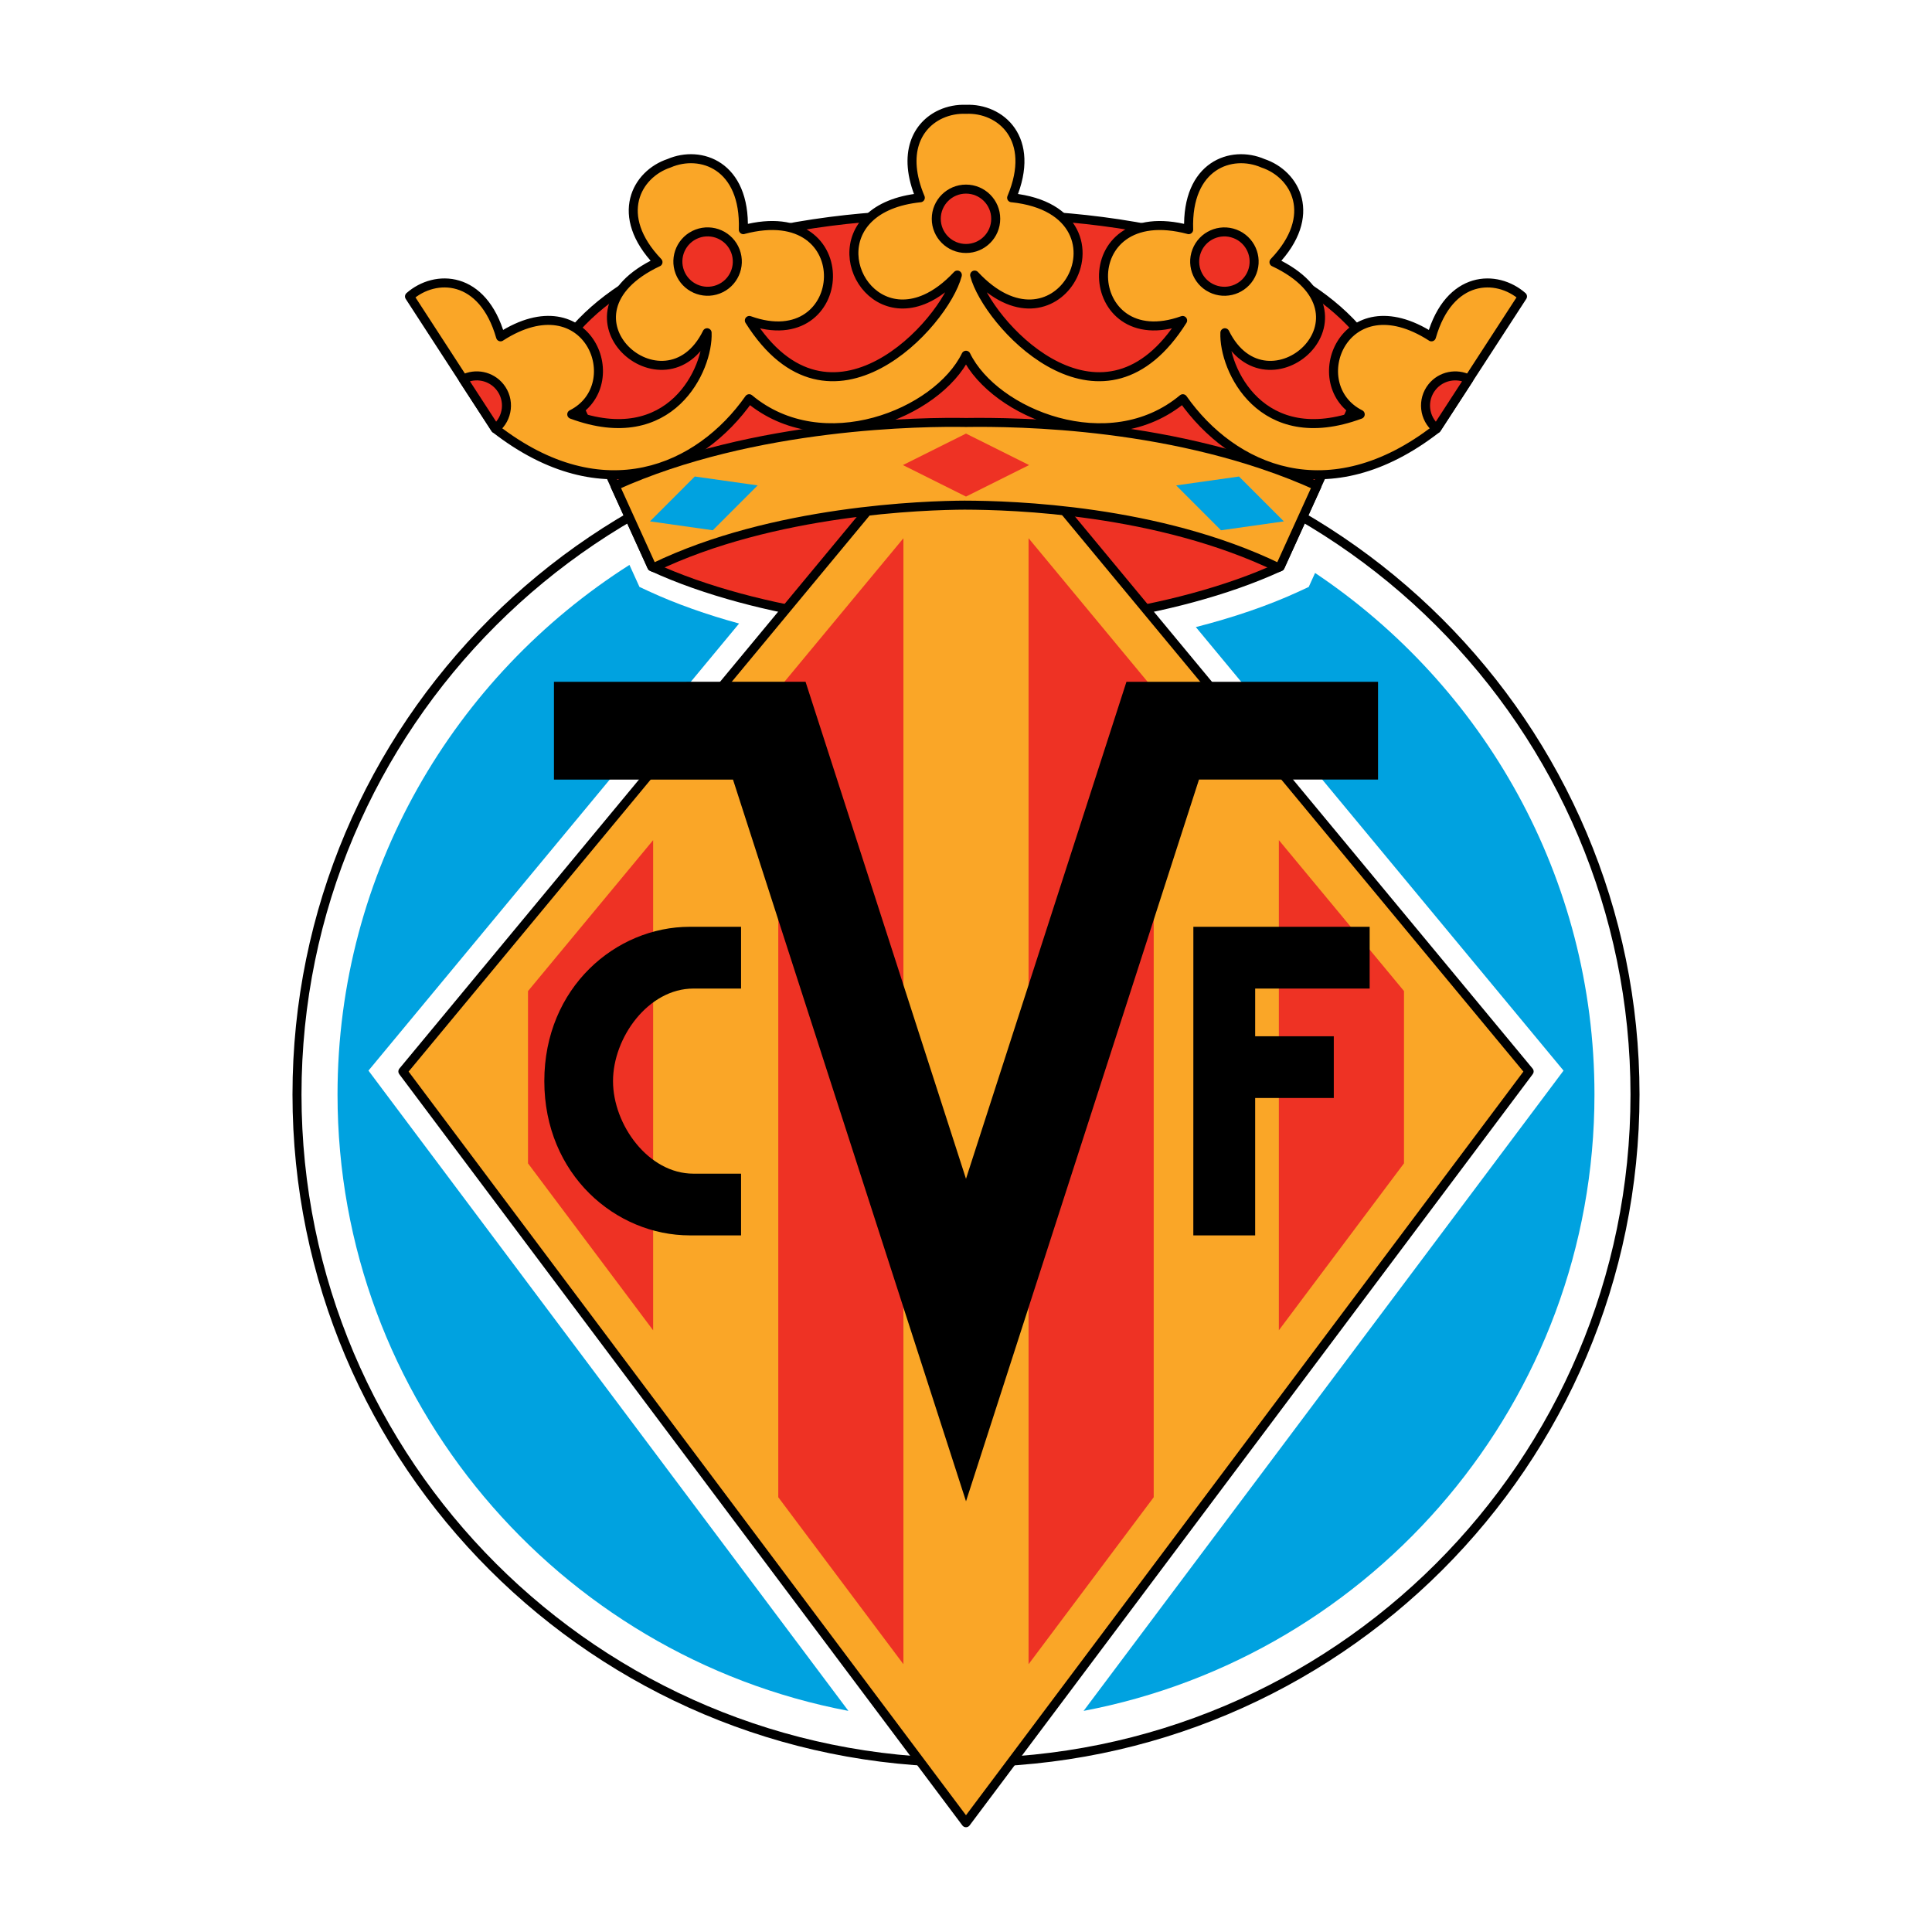 <?xml version="1.0" encoding="utf-8"?>
<!-- Generator: Adobe Illustrator 13.0.0, SVG Export Plug-In . SVG Version: 6.00 Build 14948)  -->
<!DOCTYPE svg PUBLIC "-//W3C//DTD SVG 1.0//EN" "http://www.w3.org/TR/2001/REC-SVG-20010904/DTD/svg10.dtd">
<svg version="1.0" id="Layer_1" xmlns="http://www.w3.org/2000/svg" xmlns:xlink="http://www.w3.org/1999/xlink" x="0px" y="0px"
	 width="192.756px" height="192.756px" viewBox="0 0 192.756 192.756" enable-background="new 0 0 192.756 192.756"
	 xml:space="preserve">
<g>
	<polygon fill-rule="evenodd" clip-rule="evenodd" fill="#FFFFFF" points="0,0 192.756,0 192.756,192.756 0,192.756 0,0 	"/>
	
		<path fill-rule="evenodd" clip-rule="evenodd" fill="#FFFFFF" stroke="#000000" stroke-width="0.899" stroke-linejoin="round" stroke-miterlimit="2.613" d="
		M96.378,175.85c36.862,0,66.747-29.84,66.747-66.65c0-36.81-29.885-66.651-66.747-66.651c-36.863,0-66.747,29.841-66.747,66.651
		C29.631,146.01,59.515,175.85,96.378,175.85L96.378,175.85z"/>
	
		<path fill-rule="evenodd" clip-rule="evenodd" fill="#EE3224" stroke="#000000" stroke-width="0.899" stroke-linejoin="round" stroke-miterlimit="2.613" d="
		M96.378,21.41L96.378,21.41c0-0.001-31.344-1.527-40.932,14.032l9.588,21.095c10.637,4.937,26.816,6.732,31.343,4.938
		c4.524,1.795,20.706,0,31.343-4.938l9.589-21.095C127.724,19.89,96.402,21.409,96.378,21.41L96.378,21.41z"/>
	
		<polygon fill-rule="evenodd" clip-rule="evenodd" fill="#FAA627" stroke="#000000" stroke-width="0.899" stroke-linejoin="round" stroke-miterlimit="2.613" points="
		103.122,47.26 152.562,106.898 96.377,181.854 40.194,106.898 89.433,47.504 103.122,47.26 	"/>
	<polygon fill-rule="evenodd" clip-rule="evenodd" fill="#EE3224" points="127.591,132.723 140.077,116.064 140.077,98.877 
		127.591,83.816 127.591,132.723 	"/>
	<polygon fill-rule="evenodd" clip-rule="evenodd" fill="#EE3224" points="102.62,166.039 115.105,149.381 115.105,68.759 
		102.62,53.698 102.62,166.039 	"/>
	<polygon fill-rule="evenodd" clip-rule="evenodd" fill="#EE3224" points="77.649,149.381 90.135,166.039 90.135,53.699 
		77.649,68.759 77.649,149.381 	"/>
	<polygon fill-rule="evenodd" clip-rule="evenodd" fill="#EE3224" points="52.679,116.068 65.164,132.727 65.164,83.821 
		52.679,98.881 52.679,116.068 	"/>
	<path fill-rule="evenodd" clip-rule="evenodd" fill="#00A2E0" d="M36.762,106.816l1.354-1.635L73.74,62.21
		c-3.181-0.871-6.276-1.952-9.033-3.231L63.8,58.558l-0.413-0.908l-0.586-1.289c-17.49,11.122-29.126,30.642-29.126,52.838
		c0,30.52,21.986,55.994,50.97,61.496l-46.611-62.182L36.762,106.816L36.762,106.816z"/>
	<path fill-rule="evenodd" clip-rule="evenodd" fill="#00A2E0" d="M159.08,109.199c0-21.665-11.079-40.79-27.874-52.035
		l-0.222,0.487l-0.412,0.909l-0.906,0.42c-3.14,1.457-6.716,2.656-10.357,3.583l35.331,42.619l1.354,1.633l-1.272,1.699
		l-46.61,62.182C137.094,165.193,159.08,139.719,159.08,109.199L159.08,109.199z"/>
	<path fill-rule="evenodd" clip-rule="evenodd" d="M73.936,98.629h-4.758c-4.493,0-8.017,4.881-8.017,9.234
		c0,4.352,3.524,9.234,8.017,9.234h4.758v6.158h-5.11c-7.401,0-14.519-6.072-14.519-15.393c0-9.324,7.118-15.396,14.519-15.396h5.11
		V98.629L73.936,98.629z"/>
	<polygon fill-rule="evenodd" clip-rule="evenodd" points="136.651,98.627 136.651,92.466 119.062,92.466 119.058,123.256 
		125.228,123.256 125.228,109.549 133.073,109.549 133.073,103.389 125.228,103.389 125.229,98.627 136.651,98.627 	"/>
	<polygon fill-rule="evenodd" clip-rule="evenodd" points="112.386,68.024 96.377,117.609 80.37,68.021 55.268,68.024 
		55.268,77.781 73.132,77.781 96.379,149.785 119.623,77.778 137.487,77.778 137.487,68.024 112.386,68.024 	"/>
	<path fill="none" stroke="#000000" stroke-width="0.899" stroke-linejoin="round" stroke-miterlimit="2.613" d="M96.378,24.789
		c1.638,0,2.965-1.326,2.965-2.962c0-1.636-1.327-2.962-2.965-2.962c-1.639,0-2.966,1.326-2.966,2.962
		C93.413,23.463,94.74,24.789,96.378,24.789"/>
	
		<path fill-rule="evenodd" clip-rule="evenodd" fill="#FAA627" stroke="#000000" stroke-width="0.899" stroke-linejoin="round" stroke-miterlimit="2.613" d="
		M96.375,42.151L96.375,42.151c-4.008-0.072-21.122,0.029-35.011,6.32l3.668,8.07c0.064,0.03,0.131,0.058,0.196,0.087
		c11.886-5.756,27.141-6.213,31.06-6.23v0.001c4.684,0.012,19.269,0.434,31.239,6.23c0.064-0.03,0.132-0.058,0.196-0.087
		l3.668-8.069C117.579,42.216,101.38,42.081,96.375,42.151L96.375,42.151z"/>
	
		<path fill-rule="evenodd" clip-rule="evenodd" fill="#FAA627" stroke="#000000" stroke-width="0.899" stroke-linejoin="round" stroke-miterlimit="2.613" d="
		M142.814,33.608l-0.001-0.004c-8.745-5.631-12.856,4.843-7.103,7.737c-9.894,3.667-13.653-4.552-13.503-8.143
		c4.194,8.528,16.03-1.795,4.901-7.045l-0.004,0.001c4.455-4.655,2.141-8.79-1.107-9.866l0.001-0.001
		c-3.141-1.356-7.626,0.191-7.405,6.625l-0.002-0.003c-11.737-3.118-10.711,12.702-0.599,9.064
		c-7.812,12.422-18.776,1.088-20.604-4.048c-0.05-0.176-0.099-0.338-0.147-0.481c4.027,4.312,7.855,3.175,9.49,0.615
		c1.853-2.902,0.888-7.632-5.796-8.33l-0.004,0.002c2.502-5.934-1.136-8.975-4.554-8.825v0.001
		c-0.855-0.038-1.724,0.125-2.506,0.481c-2.348,1.069-3.926,3.892-2.051,8.342l0-0.001c-1.18,0.123-2.182,0.372-3.021,0.715
		c-6.995,2.851-2.727,12.186,3.573,9.361c1.008-0.452,2.068-1.214,3.142-2.364c-0.001,0.004-0.002,0.01-0.003,0.014
		c-1.273,4.864-12.688,17.334-20.749,4.518c10.113,3.637,11.138-12.183-0.599-9.065l-0.001,0.004
		c0.22-6.436-4.264-7.982-7.405-6.626l0,0.001c-3.248,1.076-5.562,5.212-1.108,9.866l-0.003-0.002
		c-11.129,5.25,0.708,15.573,4.902,7.046c0.15,3.59-3.61,11.809-13.504,8.143c5.755-2.896,1.644-13.369-7.102-7.738l0,0.004
		c-1.772-6.19-6.516-6.285-9.086-4.029l8.567,13.195c10.788,8.377,20.376,4.04,25.321-2.993c7.34,6.133,18.786,1.497,21.634-4.336
		c2.847,5.834,14.292,10.472,21.634,4.338c4.944,7.031,14.534,11.37,25.32,2.992l8.568-13.196
		C149.33,27.322,144.586,27.417,142.814,33.608L142.814,33.608z"/>
	
		<path fill-rule="evenodd" clip-rule="evenodd" fill="#EE3224" stroke="#000000" stroke-width="0.899" stroke-linejoin="round" stroke-miterlimit="2.613" d="
		M71.654,28.865c1.531-0.583,2.298-2.295,1.715-3.823c-0.584-1.529-2.298-2.295-3.829-1.713c-1.531,0.583-2.298,2.295-1.714,3.824
		C68.409,28.681,70.123,29.448,71.654,28.865L71.654,28.865z"/>
	
		<path fill-rule="evenodd" clip-rule="evenodd" fill="#EE3224" stroke="#000000" stroke-width="0.899" stroke-linejoin="round" stroke-miterlimit="2.613" d="
		M49.877,38.608c-0.897-1.116-2.438-1.411-3.666-0.78l3.211,4.945h0C50.7,41.748,50.903,39.884,49.877,38.608L49.877,38.608z"/>
	
		<path fill-rule="evenodd" clip-rule="evenodd" fill="#EE3224" stroke="#000000" stroke-width="0.899" stroke-linejoin="round" stroke-miterlimit="2.613" d="
		M96.377,24.791c-1.638,0-2.966-1.327-2.966-2.962s1.328-2.962,2.966-2.962s2.966,1.326,2.966,2.962S98.016,24.791,96.377,24.791
		L96.377,24.791z"/>
	
		<path fill-rule="evenodd" clip-rule="evenodd" fill="#EE3224" stroke="#000000" stroke-width="0.899" stroke-linejoin="round" stroke-miterlimit="2.613" d="
		M121.102,28.866c-1.531-0.583-2.299-2.294-1.714-3.823c0.583-1.528,2.297-2.294,3.827-1.711c1.531,0.583,2.3,2.294,1.716,3.823
		S122.632,29.449,121.102,28.866L121.102,28.866z"/>
	
		<path fill-rule="evenodd" clip-rule="evenodd" fill="#EE3224" stroke="#000000" stroke-width="0.899" stroke-linejoin="round" stroke-miterlimit="2.613" d="
		M142.878,38.61c0.897-1.116,2.439-1.411,3.666-0.781l-3.212,4.946v0C142.056,41.749,141.853,39.884,142.878,38.61L142.878,38.61z"
		/>
	<polygon fill-rule="evenodd" clip-rule="evenodd" fill="#EE3224" points="102.671,46.4 96.378,43.258 90.085,46.4 96.378,49.542 
		102.671,46.4 	"/>
	<polygon fill-rule="evenodd" clip-rule="evenodd" fill="#00A2E0" points="75.589,48.428 69.32,47.541 64.848,52.017 71.117,52.904 
		75.589,48.428 	"/>
	<polygon fill-rule="evenodd" clip-rule="evenodd" fill="#00A2E0" points="117.348,48.429 123.616,47.542 128.088,52.018 
		121.819,52.905 117.348,48.429 	"/>
</g>
</svg>
